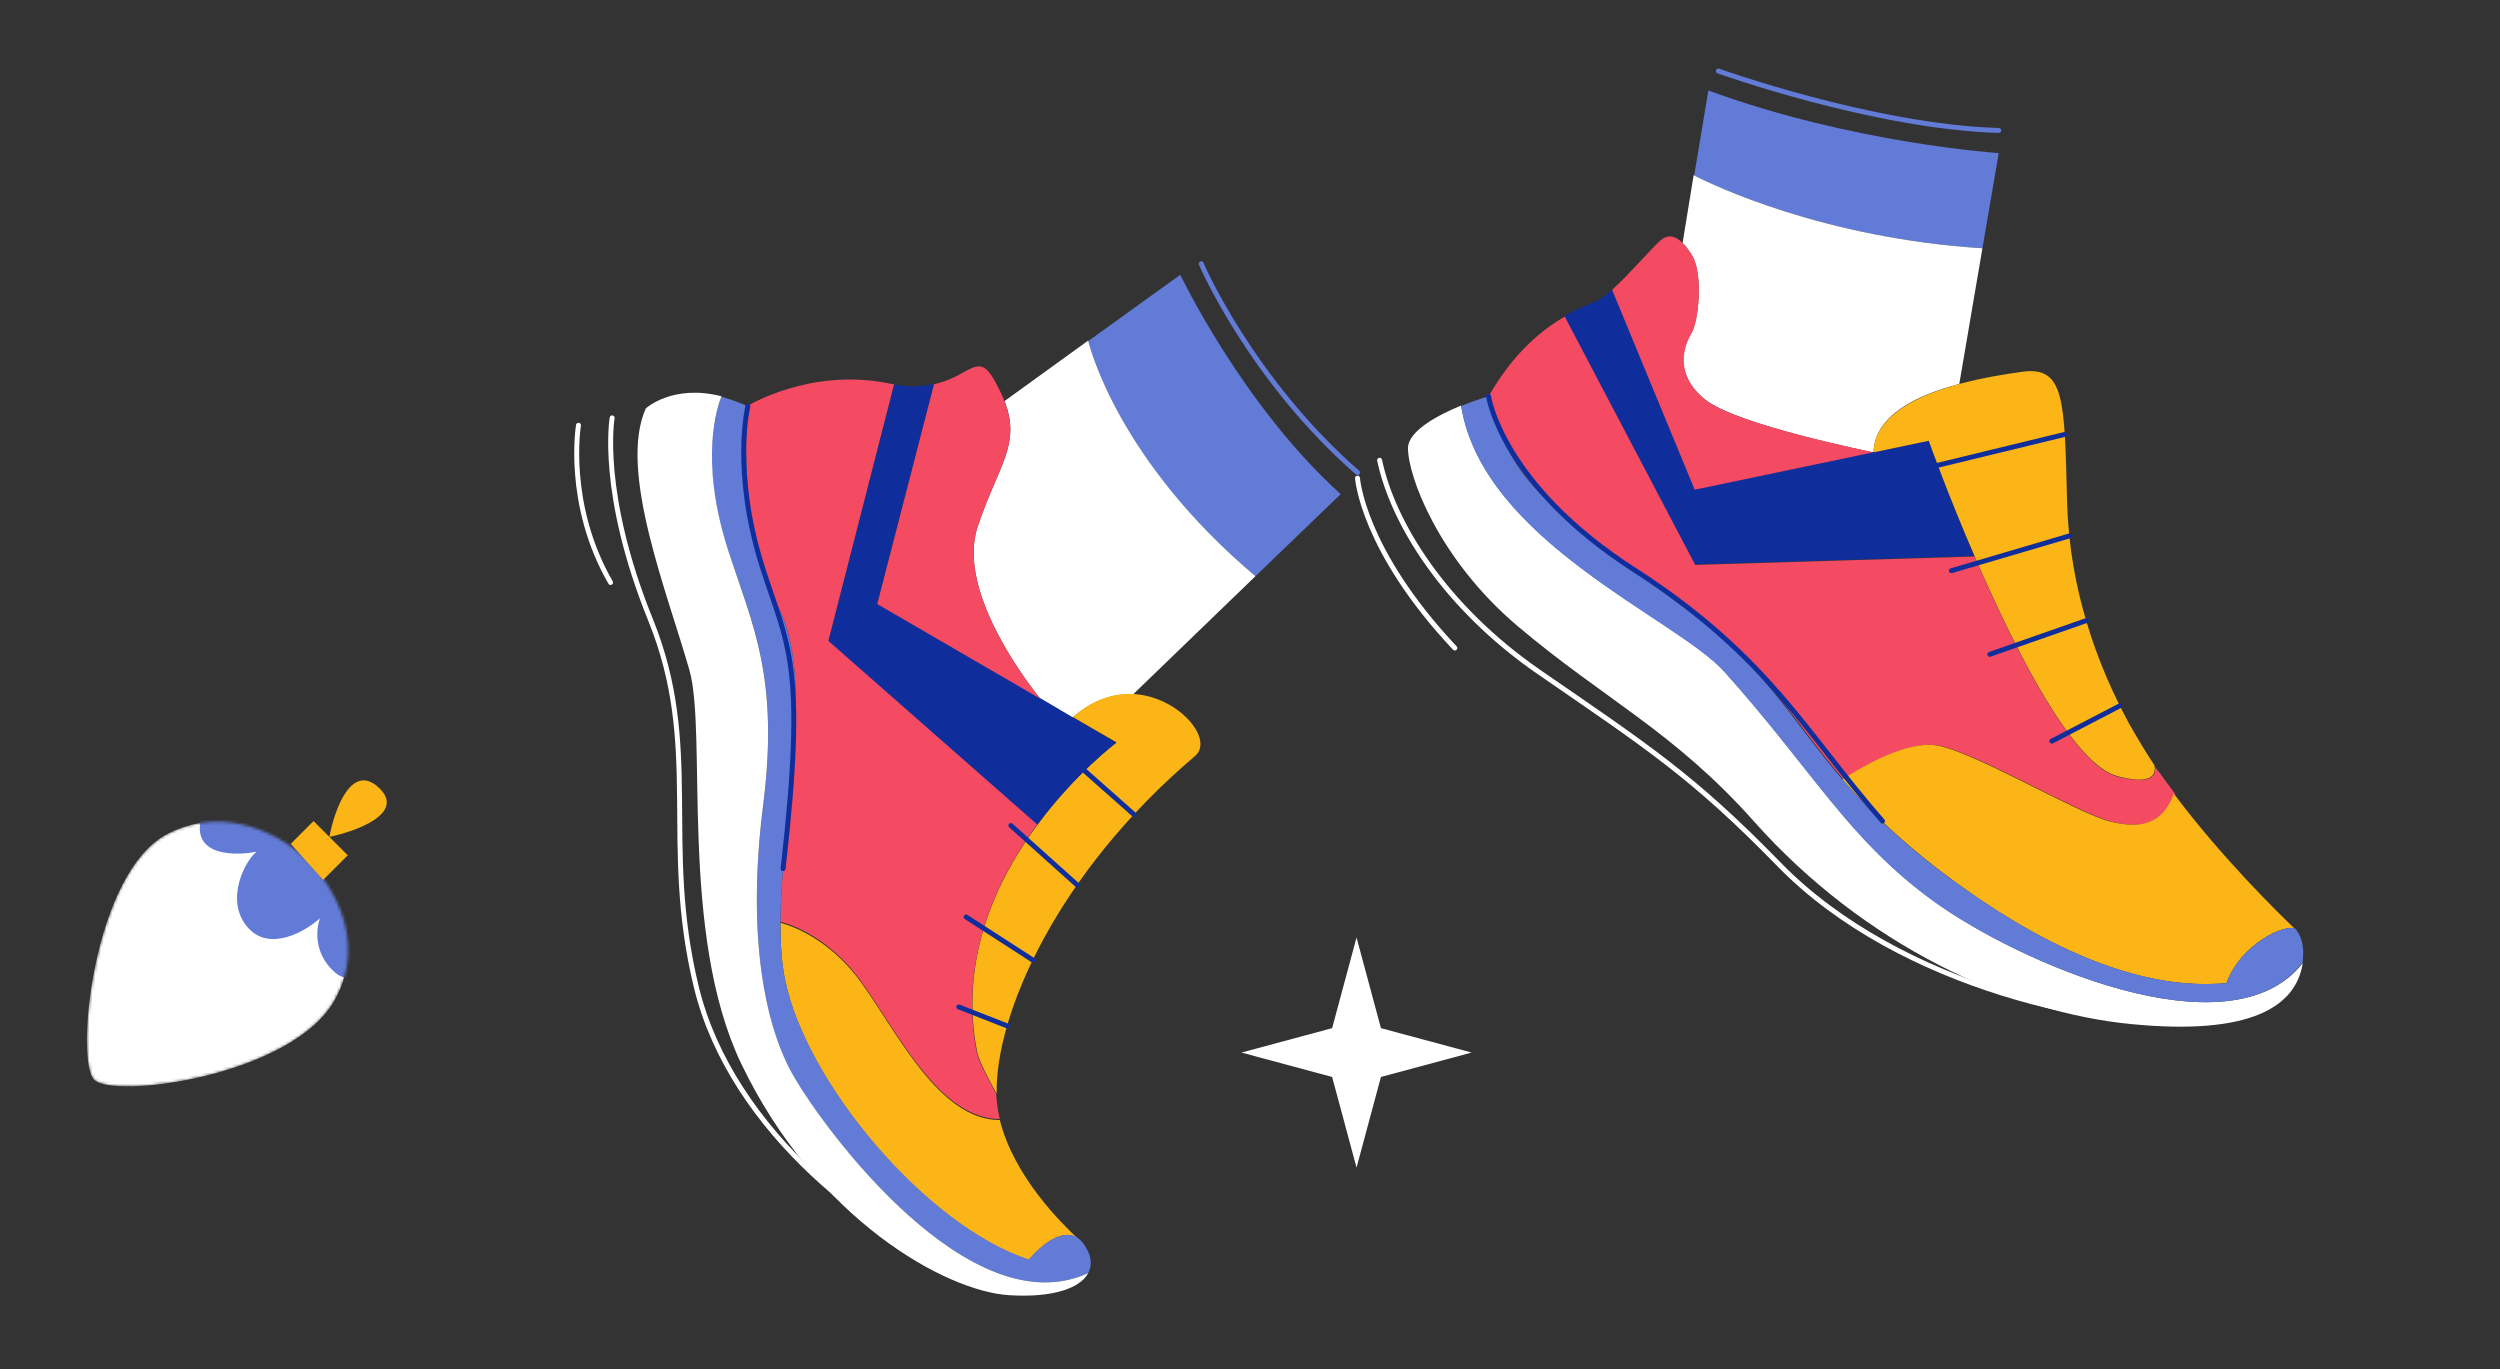 <?xml version="1.0" encoding="UTF-8"?> <svg xmlns="http://www.w3.org/2000/svg" width="880" height="482" viewBox="0 0 880 482" fill="none"><rect x="0" y="0" width="880" height="482" fill="#333333" stroke="none"/> <path d="M703.554 53.882L697.815 87.393C642.082 83.875 602.828 65.176 596.347 61.843L601.347 31.85C652.265 50.55 703.554 53.882 703.554 53.882Z" fill="#627BD6"></path> <path d="M697.814 87.393L689.667 135.16C674.855 139.048 659.857 146.083 659.486 159.229C658.375 159.043 611.16 149.601 600.051 140.529C588.941 131.457 592.644 121.645 595.236 117.201C598.014 112.943 599.495 96.65 595.607 89.985C594.496 88.134 593.385 86.653 592.274 85.542L596.162 61.658C602.828 65.176 642.082 83.875 697.814 87.393Z" fill="white"></path> <path d="M694.852 195.702L596.533 198.664L550.613 111.277C555.798 108.314 560.056 106.833 562.093 105.908C563.389 105.352 565.241 103.871 567.463 101.834L596.533 172.189L659.301 159.044L678.743 154.97C678.928 155.156 685.409 173.485 694.852 195.702Z" fill="#102E9B"></path> <path d="M659.301 159.229L596.532 172.374L567.463 102.019C573.573 96.465 581.535 87.208 584.312 84.801C586.904 82.394 589.682 82.764 592.459 85.727C593.57 86.838 594.681 88.319 595.792 90.17C599.495 96.65 598.014 112.943 595.421 117.386C592.829 121.644 589.126 131.642 600.236 140.714C610.975 149.416 658.19 158.858 659.301 159.229Z" fill="#F44B62"></path> <path d="M765.583 279.386C761.694 289.754 754.288 291.976 743.178 289.199C731.699 286.422 694.667 264.205 681.706 262.353C670.411 260.687 653.006 271.61 648.933 274.387C630.972 253.466 621.899 235.137 595.607 215.697C544.688 177.928 532.653 171.263 524.135 139.603C524.135 139.418 524.135 139.418 524.135 139.233C533.023 123.866 543.022 115.905 550.798 111.462L596.718 198.849L695.037 195.887C709.109 228.472 729.662 269.574 745.585 273.462C756.51 276.054 759.102 273.647 758.546 269.759C758.732 270.129 758.917 270.499 759.287 270.87C761.324 273.462 763.361 276.424 765.583 279.386Z" fill="#F44B62"></path> <path d="M807.984 326.968C804.651 324.931 788.727 332.152 783.728 346.038C766.508 347.704 737.994 344.371 696.703 316.415C673.559 300.678 659.487 286.977 648.562 274.387C652.636 271.61 670.041 260.687 681.335 262.353C694.296 264.205 731.328 286.422 742.808 289.199C754.103 291.976 761.324 289.754 765.212 279.386C782.062 301.974 802.429 321.784 807.058 326.227C807.058 326.227 807.058 326.227 807.243 326.413C807.243 326.413 807.428 326.413 807.428 326.598L807.614 326.783C807.984 326.783 807.984 326.968 807.984 326.968Z" fill="#FBB517"></path> <path d="M810.576 339.002C808.169 354.554 791.875 364.552 750.214 360.479C707.628 356.406 656.154 332.708 617.456 289.199C589.126 257.354 564.5 246.061 534.134 220.326C506.36 196.813 495.436 167.375 495.621 157.562C495.806 151.638 506.175 146.084 514.322 142.751C521.913 190.333 590.052 217.549 606.901 236.248C638.008 270.87 650.599 295.494 680.965 317.341C709.479 338.077 784.654 371.958 810.576 339.002Z" fill="white"></path> <path d="M810.576 338.077C810.576 338.447 810.576 338.817 810.391 339.002C784.654 371.958 709.479 338.077 680.965 317.526C650.599 295.679 638.008 271.055 606.901 236.433C590.052 217.734 521.913 190.518 514.322 142.936C519.506 140.714 523.765 139.604 523.765 139.604C532.468 171.263 544.503 177.928 595.236 215.697C621.529 235.322 630.602 253.466 648.562 274.388C659.301 286.977 673.558 300.863 696.703 316.415C737.994 344.372 766.508 347.704 783.728 346.038C788.727 332.152 804.651 324.932 807.984 326.968C809.28 328.449 811.317 331.782 810.576 338.077Z" fill="#627BD6"></path> <path d="M745.585 273.277C729.662 269.389 709.109 228.287 695.037 195.702C685.409 173.484 678.928 155.155 678.928 155.155L659.486 159.228C659.857 146.268 674.855 139.233 689.667 135.16C698 132.938 706.146 131.642 711.516 130.902C726.884 128.68 726.699 140.529 727.625 177.187C728.551 207.366 737.994 233.656 749.474 254.762C752.436 259.946 755.399 264.945 758.361 269.388C759.102 273.462 756.324 276.054 745.585 273.277Z" fill="#FBB517"></path> <path d="M485.622 162.006C490.251 184.038 508.397 213.476 541.54 236.433C580.239 263.094 595.792 273.092 626.158 304.196C668.559 347.889 743.734 363.441 775.766 358.813" stroke="white" stroke-width="1.737" stroke-miterlimit="10" stroke-linecap="round"></path> <path d="M477.846 168.301C477.846 168.301 479.512 193.48 512.1 228.102" stroke="white" stroke-width="1.737" stroke-miterlimit="10" stroke-linecap="round"></path> <path d="M674.114 165.709L726.699 152.934" stroke="#102E9B" stroke-width="1.737" stroke-miterlimit="10" stroke-linecap="round"></path> <path d="M686.89 200.886L728.366 188.666" stroke="#102E9B" stroke-width="1.737" stroke-miterlimit="10" stroke-linecap="round"></path> <path d="M700.406 230.324L734.291 218.474" stroke="#102E9B" stroke-width="1.737" stroke-miterlimit="10" stroke-linecap="round"></path> <path d="M722.255 260.872L746.141 248.467" stroke="#102E9B" stroke-width="1.737" stroke-miterlimit="10" stroke-linecap="round"></path> <path d="M523.95 139.418C523.95 139.418 528.394 170.522 575.424 200.701C622.64 231.064 635.971 258.65 662.634 289.014" stroke="#102E9B" stroke-width="1.737" stroke-miterlimit="10" stroke-linecap="round"></path> <path d="M604.865 25C604.865 25 659.487 44.625 703.554 45.921" stroke="#627BD6" stroke-width="1.737" stroke-miterlimit="10" stroke-linecap="round"></path> <path d="M471.921 173.936L441.925 202.818C393.784 162.457 383.6 122.281 383.045 120.06L415.447 96.731C415.447 96.546 437.111 142.462 471.921 173.936Z" fill="#627BD6"></path> <path d="M441.925 202.818L398.783 244.475C392.117 244.105 384.711 246.327 377.49 252.622L366.195 245.957C363.788 242.994 336.199 208.743 344.161 185.23C351.382 163.753 359.529 156.533 353.604 141.166L383.045 119.874C383.6 122.281 393.784 162.272 441.925 202.818Z" fill="white"></path> <path d="M379.156 435.728C375.083 433.136 368.972 435.543 362.121 443.504C325.83 431.47 283.799 381.296 276.393 345.193C275.097 339.084 274.727 332.233 274.727 324.828C275.097 325.013 290.465 328.345 303.056 345.749C315.832 363.337 330.459 394.256 351.938 394.256C356.937 414.252 373.786 430.729 379.156 435.728Z" fill="#FBB517"></path> <path d="M420.632 266.137C371.75 307.609 350.271 357.413 350.827 384.999C349.901 383.333 344.717 374.075 343.976 370.373C337.495 337.602 350.827 309.646 365.269 290.206C378.601 272.062 393.043 261.323 393.043 261.323L377.675 252.437C384.711 246.142 392.117 243.92 398.968 244.29C415.077 245.216 427.483 260.398 420.632 266.137Z" fill="#FBB517"></path> <path d="M392.858 261.509C392.858 261.509 378.601 272.247 365.084 290.391L291.576 225.776L314.721 135.426C320.461 136.352 325.09 135.982 328.793 135.056L308.796 212.446L366.195 245.772L377.49 252.437L392.858 261.509Z" fill="#102E9B"></path> <path d="M351.753 393.145C351.753 393.331 351.938 393.701 351.938 393.886C330.459 393.886 315.832 362.967 303.056 345.379C290.465 327.975 275.282 324.643 274.727 324.457C274.912 288.169 287.132 240.032 274.171 214.112C258.618 183.193 263.247 142.832 263.247 142.832C263.247 142.832 284.91 129.502 312.499 134.871C313.24 135.056 313.98 135.241 314.721 135.241L291.576 225.591L365.084 290.206C350.827 309.646 337.495 337.603 343.791 370.373C344.531 374.076 349.716 383.333 350.642 384.999C350.827 387.961 351.197 390.739 351.753 393.145Z" fill="#F44B62"></path> <path d="M366.195 245.957L308.796 212.631L328.793 135.241C341.569 132.464 344.161 123.392 350.086 133.945C351.567 136.722 352.864 139.129 353.604 141.351C359.529 156.718 351.197 163.938 344.161 185.415C336.199 208.743 363.788 242.994 366.195 245.957Z" fill="#F44B62"></path> <path d="M383.044 448.133C341.384 467.203 290.28 397.589 279.726 379.63C268.987 361.486 262.876 329.086 268.616 283.726C274.356 238.551 265.098 220.037 256.396 194.117C245.657 161.717 252.693 142.832 253.989 139.685C256.766 140.425 259.914 141.536 263.247 143.017C263.247 143.017 258.618 183.379 274.171 214.297C287.132 240.032 274.912 288.169 274.727 324.643C274.727 332.048 275.097 338.899 276.393 345.008C283.799 381.111 326.015 431.47 362.121 443.319C368.972 435.543 375.083 433.136 379.156 435.543C380.267 436.469 380.823 437.024 380.823 437.024C384.155 441.283 384.711 444.985 383.044 448.133Z" fill="#627BD6"></path> <path d="M383.045 448.133C380.082 453.687 370.084 456.834 355.271 455.909C333.052 454.613 287.132 429.248 260.84 374.261C238.991 328.53 248.99 258.176 242.694 235.959C234.918 208.558 217.513 165.605 227.326 143.758C227.326 143.758 236.769 135.056 253.989 139.5C252.693 142.647 245.842 161.532 256.396 193.932C264.913 220.037 274.356 238.366 268.616 283.541C262.876 328.901 268.987 361.301 279.726 379.445C290.28 397.589 341.384 467.202 383.045 448.133Z" fill="white"></path> <path d="M215.476 147.091C215.476 147.091 210.847 173.381 228.992 218.185C247.138 262.99 232.696 296.316 245.101 347.415C257.507 398.515 308.426 437.024 346.013 451.28" stroke="white" stroke-width="1.737" stroke-miterlimit="10" stroke-linecap="round"></path> <path d="M203.626 149.682C203.626 149.682 198.997 177.454 214.92 205.04" stroke="white" stroke-width="1.737" stroke-miterlimit="10" stroke-linecap="round"></path> <path d="M263.247 143.017C263.247 143.017 257.692 165.79 268.246 199.301C277.134 227.443 283.985 232.441 275.652 305.758" stroke="#102E9B" stroke-width="1.737" stroke-miterlimit="10" stroke-linecap="round"></path> <path d="M373.416 263.916L399.153 286.688" stroke="#102E9B" stroke-width="1.737" stroke-miterlimit="10" stroke-linecap="round"></path> <path d="M355.826 290.576L379.156 311.497" stroke="#102E9B" stroke-width="1.737" stroke-miterlimit="10" stroke-linecap="round"></path> <path d="M340.088 322.791L363.603 337.973" stroke="#102E9B" stroke-width="1.737" stroke-miterlimit="10" stroke-linecap="round"></path> <path d="M337.495 354.45L354.53 361.116" stroke="#102E9B" stroke-width="1.737" stroke-miterlimit="10" stroke-linecap="round"></path> <path d="M422.854 92.843C422.483 92.288 440.258 133.575 477.846 166.345" stroke="#627BD6" stroke-width="1.737" stroke-miterlimit="10" stroke-linecap="round"></path> <path d="M477.5 330L486.091 361.909L518 370.5L486.091 379.091L477.5 411L468.909 379.091L437 370.5L468.909 361.909L477.5 330Z" fill="white"></path> <mask id="mask0_203_2711" style="mask-type:alpha" maskUnits="userSpaceOnUse" x="30" y="289" width="93" height="94"> <path d="M117.781 352.081C129.883 330.701 116.108 310.04 107.708 302.382C100.273 294.948 80.149 282.748 59.125 293.424C32.844 306.769 26.222 373.163 33.136 380.077C40.05 386.991 102.654 378.805 117.781 352.081Z" fill="#0360AE"></path> </mask> <g mask="url(#mask0_203_2711)"> <path d="M117.781 352.081C129.883 330.701 116.108 310.04 107.708 302.382C100.273 294.948 80.149 282.748 59.125 293.424C32.844 306.769 26.222 373.163 33.136 380.077C40.05 386.991 102.654 378.805 117.781 352.081Z" fill="white"></path> <path d="M125.794 326.887C125.771 330.432 126.654 350.19 117.592 342.011C110.342 335.468 111.277 326.765 112.651 323.232C107.387 327.914 94.949 335.135 87.307 326.562C78.773 316.989 86.44 302.702 90.338 299.783C85.43 300.842 69.845 302.229 70.322 290.969C70.801 279.629 87.133 275.918 95.24 275.48L125.794 326.887Z" fill="#627BD6"></path> </g> <path d="M110.369 289.015L102.355 297.029L113.731 309.741L122.413 301.059L110.369 289.015Z" fill="#FBB517"></path> <path d="M115.944 294.591C117.718 285.086 123.674 268.306 133.308 277.227C142.942 286.149 125.747 292.521 115.944 294.591Z" fill="#FBB517"></path> </svg> 